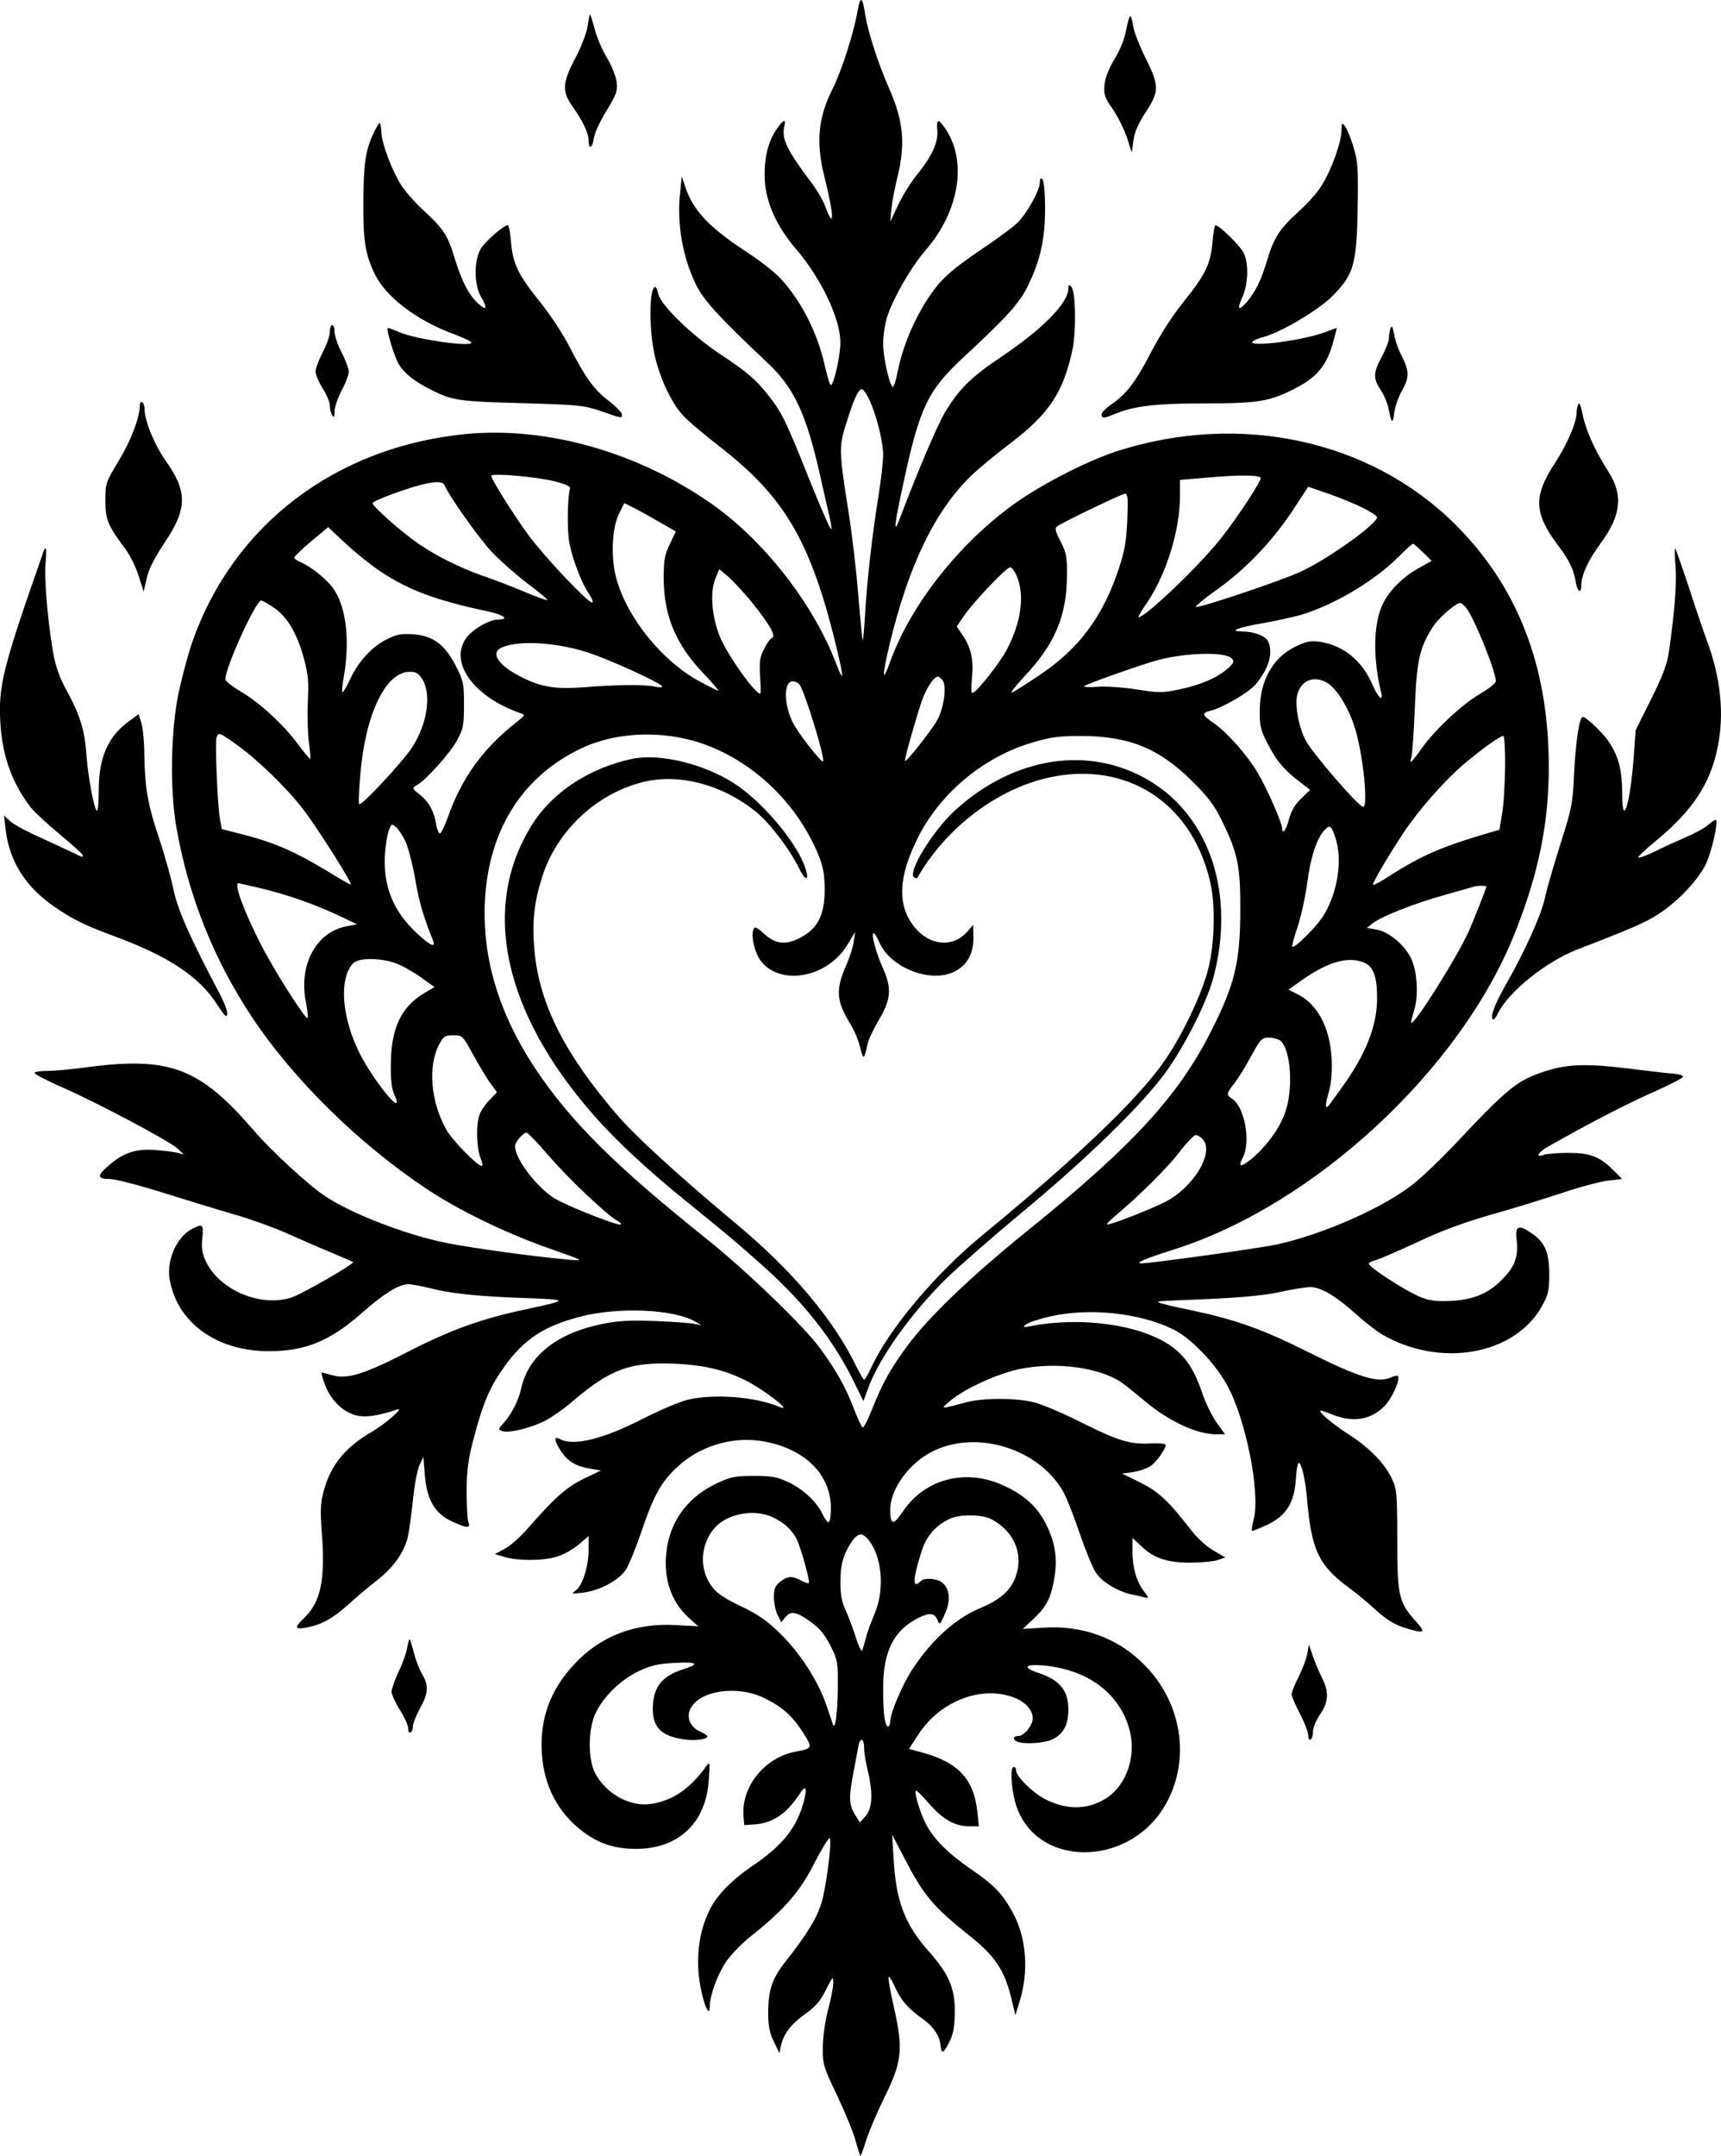 <?xml version="1.0" standalone="no"?>
<!DOCTYPE svg PUBLIC "-//W3C//DTD SVG 20010904//EN"
 "http://www.w3.org/TR/2001/REC-SVG-20010904/DTD/svg10.dtd">
<svg version="1.0" xmlns="http://www.w3.org/2000/svg"
 width="724.705pt" height="907.539pt" viewBox="0 0 724.705 907.539"
 preserveAspectRatio="xMidYMid meet">
<g transform="translate(-150.116,971.822) scale(0.1,-0.1)"
fill="#000000" stroke="none">
<path d="M5111 9665 c-16 -89 -66 -245 -102 -317 -64 -126 -73 -230 -35 -379
40 -160 41 -225 2 -119 -9 25 -34 67 -54 94 -106 140 -131 190 -118 242 9 36
-6 29 -36 -17 -36 -55 -51 -127 -46 -214 6 -93 52 -193 131 -285 106 -123 187
-294 187 -393 0 -53 -24 -165 -39 -180 -4 -4 -15 30 -25 75 -31 142 -98 276
-188 374 -23 25 -87 75 -142 111 -159 104 -226 175 -259 274 l-15 44 -7 -69
c-14 -129 10 -269 67 -386 31 -65 100 -140 298 -326 115 -107 166 -217 225
-479 13 -60 31 -136 38 -167 8 -32 11 -58 8 -58 -4 0 -45 93 -91 208 -99 248
-115 281 -171 353 -55 70 -90 100 -209 179 -117 78 -247 205 -256 249 -4 17
-10 31 -14 31 -24 0 -27 -168 -4 -278 20 -97 70 -206 119 -260 20 -23 93 -85
162 -138 227 -177 336 -335 428 -626 36 -114 88 -328 82 -335 -2 -2 -12 18
-22 44 -94 252 -300 518 -520 675 -312 221 -698 332 -1043 299 -546 -54 -977
-380 -1151 -875 -17 -49 -43 -146 -58 -215 -33 -161 -37 -407 -9 -566 51 -291
158 -557 319 -800 175 -262 446 -529 732 -720 134 -90 333 -187 518 -252 151
-53 151 -53 87 -48 -149 13 -403 48 -516 70 -171 34 -402 123 -514 198 -69 45
-228 192 -300 276 -228 265 -355 313 -705 266 -60 -8 -133 -15 -162 -15 -28 0
-54 -3 -57 -8 -2 -4 50 -32 117 -61 152 -67 451 -226 486 -258 l26 -25 -25 7
c-14 4 -57 9 -96 12 -82 6 -135 -12 -197 -67 -48 -42 -47 -55 6 -55 23 0 123
-26 222 -57 99 -31 236 -73 305 -93 69 -20 166 -55 215 -77 50 -22 133 -59
185 -80 52 -22 96 -41 98 -43 7 -6 -210 -132 -257 -148 -129 -44 -303 28 -362
149 -17 37 -20 57 -16 100 6 59 2 62 -43 39 -64 -33 -107 -130 -95 -209 30
-184 196 -306 419 -306 153 0 257 43 390 160 91 81 156 121 194 122 15 0 54
-7 87 -15 92 -24 202 -36 400 -43 195 -7 195 -8 9 -48 -188 -40 -317 -87 -496
-179 -183 -94 -257 -117 -318 -98 -21 6 -40 11 -44 11 -3 0 3 -24 14 -52 24
-64 74 -113 130 -128 39 -10 87 -4 175 25 30 10 -50 -60 -104 -92 -114 -65
-176 -140 -206 -249 -14 -50 -16 -79 -9 -175 16 -203 -4 -295 -75 -363 -41
-39 -39 -48 7 -40 64 11 115 39 177 95 33 30 88 77 122 103 71 55 117 120 132
186 5 25 15 94 21 154 6 60 18 125 27 145 l17 36 6 -75 c8 -104 42 -163 113
-196 67 -31 81 -31 70 -1 -4 12 -7 72 -7 132 1 90 7 132 33 230 38 142 66 206
126 290 83 116 167 171 322 211 161 41 390 31 481 -21 l27 -16 -30 6 c-16 4
-91 9 -167 12 -105 4 -155 1 -219 -12 -194 -39 -314 -135 -344 -275 -10 -47
-42 -109 -73 -142 -23 -25 -24 -28 -7 -34 26 -10 114 10 177 41 29 14 82 51
118 82 162 139 246 169 439 160 146 -7 249 -38 352 -105 76 -50 125 -94 84
-77 -104 44 -281 57 -390 30 -33 -8 -117 -44 -186 -79 -168 -86 -292 -117
-350 -86 -27 15 -25 -7 6 -53 29 -42 62 -62 124 -72 l43 -7 -73 -35 c-73 -36
-122 -79 -238 -212 -30 -34 -73 -72 -95 -83 l-41 -22 40 -12 c56 -17 162 -17
221 1 27 8 69 31 92 51 l42 36 0 -54 c0 -71 -25 -153 -53 -174 -21 -16 -20
-16 25 -11 69 7 154 51 184 96 13 20 41 89 63 152 51 153 83 213 146 274 94
92 232 137 362 117 178 -28 293 -138 293 -282 0 -33 -4 -60 -10 -60 -5 0 -17
16 -26 36 -25 51 -80 103 -144 133 -46 22 -69 26 -145 26 -80 0 -97 -4 -155
-31 -117 -55 -191 -150 -210 -270 -19 -117 12 -221 86 -291 l45 -41 -93 5
c-172 10 -318 -46 -427 -163 -103 -109 -148 -233 -138 -379 9 -136 68 -248
172 -327 68 -51 134 -73 225 -73 179 0 295 110 306 292 5 77 5 78 -13 53 -67
-93 -140 -142 -231 -156 -88 -13 -188 42 -235 130 -30 57 -30 180 0 248 32 71
106 143 181 180 54 25 82 32 156 36 96 5 106 -5 31 -28 -88 -28 -125 -77 -125
-167 0 -77 38 -114 131 -127 46 -7 99 0 99 13 0 3 -15 13 -33 21 -41 19 -57
61 -37 98 41 74 194 96 305 44 79 -38 120 -74 167 -146 42 -66 41 -68 -27 -81
-132 -23 -233 -147 -223 -272 l3 -38 45 3 c77 6 135 46 191 132 24 36 30 21
15 -35 -29 -110 -90 -187 -217 -272 -84 -57 -148 -122 -178 -182 -51 -99 -64
-227 -35 -351 16 -71 34 -101 34 -57 0 44 32 132 68 186 20 30 68 79 107 110
139 110 206 187 267 309 32 61 60 107 63 102 10 -16 -15 -208 -35 -274 -20
-64 -63 -134 -150 -244 -57 -72 -74 -120 -74 -217 0 -53 5 -82 23 -120 l24
-50 7 32 c11 50 41 89 102 133 43 31 64 54 87 102 29 57 31 59 31 29 0 -18
-10 -69 -22 -114 -12 -47 -22 -114 -22 -157 -1 -72 2 -81 61 -205 34 -72 69
-157 77 -189 9 -33 18 -61 20 -63 2 -2 13 27 24 64 12 38 47 120 78 183 74
149 79 202 39 380 -15 66 -25 123 -22 126 3 3 15 -16 27 -43 24 -55 57 -92
117 -134 45 -32 72 -72 75 -114 3 -36 13 -31 38 19 16 34 21 64 22 125 0 101
-25 159 -111 256 -100 113 -137 210 -147 390 l-6 100 51 -98 c83 -160 119
-203 280 -332 103 -82 143 -143 171 -260 l17 -70 17 55 c40 127 30 266 -25
371 -45 84 -79 120 -177 187 -99 68 -160 129 -193 194 -25 49 -51 138 -40 138
4 0 29 -25 55 -55 56 -65 109 -95 167 -95 l42 0 -6 60 c-15 138 -79 208 -230
250 l-58 16 39 60 c69 107 188 174 305 174 99 -1 177 -47 177 -106 0 -29 -37
-74 -61 -74 -23 0 -25 -15 -3 -24 30 -12 114 -6 147 10 46 22 67 61 67 126 0
80 -37 125 -127 154 -69 23 -57 38 24 31 184 -18 315 -114 359 -265 32 -111
-8 -235 -94 -292 -76 -51 -168 -53 -259 -6 -52 26 -123 96 -123 121 0 8 -4 15
-10 15 -15 0 -12 -78 5 -144 74 -284 486 -288 639 -6 101 186 63 423 -95 581
-111 112 -261 167 -427 155 l-84 -5 45 42 c55 52 72 85 87 166 15 83 6 151
-31 227 -36 75 -90 126 -178 167 -161 76 -337 31 -430 -111 -39 -57 -51 -54
-51 13 1 90 87 203 190 249 184 83 433 4 536 -171 14 -23 45 -101 70 -175 25
-73 56 -150 70 -170 25 -40 94 -80 154 -93 19 -3 43 -9 54 -12 16 -4 15 -1 -7
28 -31 42 -47 98 -47 168 l0 55 33 -31 c54 -53 110 -73 208 -73 47 0 101 5
118 11 l32 11 -50 29 c-31 18 -69 53 -98 91 -94 121 -134 157 -211 196 l-76
37 46 6 c25 4 57 15 72 24 25 16 66 73 66 91 0 5 -27 7 -61 6 -87 -5 -136 9
-294 88 -77 39 -167 77 -200 85 -76 19 -215 19 -285 0 -113 -30 -109 -30 -70
4 59 52 206 119 300 137 152 30 332 5 423 -57 18 -12 57 -44 88 -70 109 -93
228 -149 315 -149 l34 0 -35 49 c-20 27 -47 83 -61 124 -34 102 -73 159 -136
202 -130 88 -377 122 -590 80 -29 -5 -31 -4 -16 8 10 8 55 23 100 33 165 38
375 16 518 -53 73 -35 174 -139 227 -233 79 -140 142 -454 114 -565 -7 -26
-10 -49 -8 -51 2 -2 31 10 64 25 80 38 114 91 121 192 2 38 8 69 12 69 12 0
28 -71 35 -150 18 -215 49 -281 172 -372 30 -22 83 -65 117 -97 44 -40 79 -61
118 -74 88 -27 96 -24 53 24 -74 82 -80 107 -80 344 0 194 -2 214 -22 257 -30
65 -92 129 -181 187 -70 44 -136 101 -118 101 3 0 21 -6 39 -13 91 -39 169
-28 228 32 33 33 69 115 56 127 -2 3 -16 -1 -31 -7 -51 -24 -135 2 -341 105
-202 101 -309 139 -509 181 -65 13 -121 27 -124 30 -7 6 -31 5 213 15 146 7
237 16 299 30 50 11 106 20 126 20 44 0 110 -40 195 -117 33 -30 80 -66 104
-81 245 -144 561 -89 676 119 26 47 30 64 30 134 0 92 -19 135 -75 172 -53 37
-68 31 -63 -21 9 -72 -4 -114 -50 -163 -61 -67 -125 -95 -222 -101 -63 -3 -91
0 -130 15 -61 24 -227 131 -220 143 3 4 17 11 31 14 15 4 93 38 173 75 101 48
197 83 311 116 91 25 225 67 298 91 73 25 160 48 193 52 l61 7 -37 37 c-58 58
-98 73 -190 73 -44 0 -90 -4 -102 -8 -39 -14 -26 11 20 36 171 97 330 179 438
227 69 30 126 60 127 65 1 6 -15 11 -35 13 -21 1 -112 12 -202 23 -174 21
-256 18 -354 -16 -109 -37 -148 -68 -377 -312 -52 -55 -126 -126 -165 -157
-119 -97 -378 -213 -575 -256 -70 -16 -532 -80 -572 -80 -31 0 18 21 139 59
592 189 1205 758 1433 1331 102 255 145 471 143 715 -3 415 -133 746 -395
1007 -358 355 -906 473 -1423 307 -137 -45 -335 -148 -455 -238 -226 -170
-418 -419 -501 -650 -34 -96 -34 -58 0 82 79 325 188 551 336 697 30 30 106
93 168 140 166 126 225 215 264 395 17 81 14 248 -5 267 -9 9 -12 8 -12 -8 0
-61 -107 -170 -284 -289 -127 -85 -177 -135 -237 -235 -32 -56 -110 -237 -187
-440 -30 -80 -27 -41 14 147 67 313 102 387 248 523 197 183 243 235 279 312
51 106 69 194 69 322 0 63 -5 113 -11 119 -8 8 -11 4 -11 -12 0 -33 -55 -133
-95 -171 -19 -19 -92 -72 -162 -119 -90 -61 -141 -103 -175 -145 -79 -99 -143
-238 -168 -368 -6 -32 -15 -58 -19 -58 -13 0 -41 124 -41 183 0 29 7 78 16
108 23 76 99 210 162 283 145 167 178 380 81 517 -27 39 -35 36 -31 -10 5 -50
-22 -110 -82 -184 -26 -31 -63 -90 -82 -130 l-34 -72 5 54 c3 30 15 93 27 140
32 136 23 229 -34 361 -50 113 -93 247 -104 320 -11 76 -21 77 -33 5z m48
-1624 c30 -59 61 -179 61 -238 0 -29 -9 -108 -20 -175 -26 -161 -48 -355 -56
-496 -4 -62 -8 -111 -10 -109 -2 1 -10 88 -19 192 -8 105 -27 262 -41 350 -40
254 -41 271 -9 372 30 98 51 143 65 143 5 0 19 -18 29 -39z m-1323 -349 c51
-13 68 -21 65 -32 -11 -43 -12 -177 -2 -229 13 -68 54 -174 83 -214 11 -16 17
-31 14 -35 -11 -10 -194 183 -267 280 -62 84 -159 238 -159 253 0 13 192 -4
266 -23z m2974 14 c0 -17 -96 -163 -165 -251 -89 -114 -320 -335 -349 -335 -4
0 12 28 36 62 81 121 138 303 138 450 l0 66 73 6 c138 12 152 12 210 12 34 0
57 -4 57 -10z m-3436 -32 c15 -39 140 -216 195 -276 34 -36 102 -97 151 -134
49 -37 88 -69 86 -72 -2 -2 -44 13 -92 33 -49 21 -127 51 -174 67 -113 40
-221 95 -300 154 -70 52 -170 142 -170 154 0 9 117 53 195 75 68 18 102 18
109 -1z m3869 -95 c31 -16 57 -33 57 -38 0 -29 -212 -180 -325 -231 -84 -38
-423 -152 -438 -147 -5 1 33 34 86 71 121 86 233 202 320 333 l67 102 88 -30
c48 -17 113 -44 145 -60z m-995 -51 c-4 -91 -11 -131 -37 -208 -66 -197 -165
-330 -324 -438 -58 -40 -114 -75 -124 -79 -10 -4 14 27 53 69 126 133 177 254
178 418 1 85 -2 101 -27 149 -22 43 -25 56 -15 63 27 19 274 138 287 138 11 0
13 -21 9 -112z m-1967 -9 l66 -38 -25 -53 c-22 -45 -26 -67 -26 -143 0 -157
51 -280 166 -400 39 -41 68 -75 64 -75 -3 0 -41 19 -83 42 -153 84 -299 263
-345 426 -26 89 -21 218 11 280 l21 42 43 -21 c23 -12 72 -39 108 -60z m-1174
-209 c115 -76 233 -120 446 -165 71 -15 96 -35 44 -35 -37 -1 -111 -44 -134
-80 -71 -103 35 -247 232 -315 18 -6 17 -9 -14 -33 -145 -113 -236 -238 -295
-407 -12 -33 -26 -62 -31 -65 -5 -3 -13 14 -17 37 -9 56 -31 96 -70 127 -32
25 -32 27 -13 38 39 21 140 134 170 188 27 50 30 63 30 151 0 90 -2 100 -35
165 -46 89 -95 126 -179 132 -48 3 -69 0 -107 -19 -64 -31 -121 -91 -157 -167
-16 -35 -32 -61 -34 -58 -3 3 0 35 7 72 26 155 7 298 -50 371 -28 37 -92 87
-130 103 -16 7 -30 16 -30 21 0 4 32 35 71 68 l72 60 76 -71 c42 -39 108 -92
148 -118z m4386 83 l37 -36 -52 -29 c-72 -39 -132 -101 -158 -161 -36 -83 -37
-225 -3 -364 10 -42 -12 -23 -35 30 -45 105 -125 170 -227 184 -36 4 -55 1
-99 -21 -95 -46 -149 -143 -150 -266 -1 -66 3 -84 32 -140 36 -72 70 -113 136
-163 l44 -34 -38 -37 c-27 -25 -42 -53 -51 -87 -11 -44 -29 -67 -29 -38 0 23
-63 167 -101 231 -45 77 -129 172 -188 213 -48 33 -51 42 -13 51 52 13 163 77
192 113 56 67 74 135 50 181 -12 22 -60 40 -109 40 -58 1 -17 17 89 35 52 9
124 25 160 35 140 42 308 142 410 244 30 30 58 55 61 55 3 1 22 -16 42 -36z
m-1709 -103 c33 -82 16 -195 -44 -308 -30 -56 -122 -173 -143 -181 -6 -2 -7
19 -3 62 8 75 -3 128 -39 181 l-25 37 32 47 c42 60 177 202 193 202 7 0 20
-18 29 -40z m-1118 -106 c75 -92 105 -145 86 -151 -7 -3 -22 -23 -33 -46 -18
-34 -21 -54 -17 -119 5 -76 4 -78 -14 -61 -38 34 -118 151 -149 216 -39 85
-51 200 -25 260 l16 39 37 -31 c20 -17 65 -65 99 -107z m-2010 -25 c55 -38 96
-107 125 -213 18 -67 21 -99 16 -186 -2 -58 0 -133 5 -168 5 -35 8 -65 6 -68
-3 -2 -25 25 -51 60 -62 84 -162 176 -242 223 -35 21 -65 44 -65 51 -1 48 128
332 151 332 6 0 30 -14 55 -31z m5017 3 c32 -35 127 -269 127 -311 0 -9 -28
-31 -62 -51 -76 -43 -195 -154 -250 -232 -44 -62 -54 -71 -43 -35 3 12 10 105
14 207 8 199 20 251 75 338 23 37 97 102 116 102 4 0 14 -8 23 -18z m-3698
-190 c93 -30 314 -131 315 -144 0 -4 -15 -4 -32 0 -42 9 -162 8 -299 -3 -123
-9 -183 1 -272 48 -86 45 -119 94 -78 117 65 34 228 26 366 -18z m2712 -25
c13 -13 11 -18 -14 -41 -41 -39 -117 -72 -206 -90 -71 -15 -86 -15 -180 0 -58
9 -129 14 -165 11 -35 -3 -60 -1 -55 3 10 9 249 94 312 110 120 31 280 35 308
7z m-3407 -89 c39 -64 20 -187 -42 -284 -39 -61 -215 -250 -224 -241 -4 3 -1
62 5 131 22 251 107 426 207 426 28 0 38 -6 54 -32z m2190 -3 c19 -23 6 -117
-22 -168 -24 -43 -130 -178 -136 -172 -4 3 43 169 70 250 19 55 51 105 69 105
3 0 12 -7 19 -15z m1619 -11 c41 -24 89 -102 117 -188 35 -111 59 -343 34
-334 -25 8 -215 229 -241 280 -30 59 -46 148 -35 192 15 60 70 82 125 50z
m-2222 -6 c23 -30 110 -314 100 -325 -7 -7 -107 121 -128 165 -38 77 -38 172
0 172 10 0 23 -6 28 -12z m-2373 -252 c91 -65 209 -179 281 -271 59 -76 210
-314 203 -320 -2 -2 -50 26 -107 61 -124 75 -214 115 -342 148 l-94 24 -7 39
c-11 54 -22 328 -15 347 9 22 12 21 81 -28z m1926 14 c230 -65 433 -250 528
-482 20 -49 25 -81 26 -143 0 -109 -29 -167 -106 -206 -59 -30 -101 -25 -148
17 -33 30 -41 33 -46 20 -12 -30 7 -105 34 -137 86 -103 281 -64 362 73 l32
53 -6 -41 c-3 -23 -17 -66 -30 -96 -47 -106 -44 -152 15 -249 16 -25 35 -70
42 -99 14 -56 16 -55 32 15 3 17 25 61 47 100 52 87 55 133 16 220 -29 65 -50
145 -38 145 4 0 15 -18 25 -41 48 -106 216 -171 315 -121 53 26 80 74 80 141
l-1 56 -22 -26 c-60 -71 -158 -64 -224 15 -76 93 -70 216 18 387 96 185 279
335 483 393 70 21 110 26 196 26 204 0 331 -51 471 -190 69 -68 94 -102 127
-170 66 -135 77 -189 76 -380 -1 -210 -23 -304 -119 -495 -140 -280 -333 -490
-786 -855 -233 -189 -409 -357 -499 -480 -71 -97 -102 -153 -147 -265 -17 -44
-35 -78 -40 -76 -4 3 -22 41 -39 86 -33 85 -71 153 -138 245 -64 90 -310 327
-476 460 -388 310 -575 496 -723 717 -154 231 -226 468 -214 708 15 298 157
524 404 642 135 65 313 77 473 33z m3419 -112 c-1 -73 -6 -162 -13 -198 l-11
-65 -45 -13 c-195 -57 -285 -96 -414 -179 -37 -24 -70 -42 -73 -40 -5 5 65
124 130 222 64 96 174 220 253 287 78 65 151 118 166 118 4 0 8 -60 7 -132z
m-4630 -313 c11 -24 30 -96 41 -160 17 -98 35 -158 75 -257 13 -33 -15 -19
-70 33 -99 93 -140 196 -133 328 3 42 10 89 17 105 11 27 12 28 31 11 10 -9
28 -36 39 -60z m3915 18 c31 -92 12 -224 -47 -325 -26 -45 -124 -144 -134
-135 -2 3 7 40 22 82 14 42 33 127 41 187 14 108 39 184 71 220 24 26 29 23
47 -29z m-4530 -213 c109 -25 231 -68 331 -115 l80 -38 -44 -8 c-130 -25 -204
-164 -171 -323 6 -32 9 -60 6 -63 -8 -8 -137 194 -194 305 -72 139 -117 262
-97 262 2 0 42 -9 89 -20z m5166 6 c0 -7 -49 -132 -73 -186 -49 -110 -231
-399 -243 -387 -2 2 4 25 12 52 20 64 13 169 -15 223 -28 55 -94 109 -144 117
l-40 7 24 19 c38 30 179 85 301 119 62 18 118 33 123 35 14 5 55 6 55 1z
m-4575 -330 c28 -13 72 -39 98 -59 l48 -34 -44 -26 c-96 -57 -139 -147 -140
-297 -1 -69 3 -105 16 -133 45 -102 -87 57 -148 178 -75 151 -87 312 -28 377
25 28 134 24 198 -6z m4060 10 c40 -17 55 -58 55 -151 0 -114 -47 -234 -145
-370 -67 -94 -64 -90 -70 -84 -2 3 2 27 10 54 21 69 19 180 -5 256 -23 75 -66
132 -122 160 l-41 21 49 35 c115 82 201 107 269 79z m-3754 -383 c23 -43 56
-97 72 -121 l31 -42 -32 -33 c-17 -17 -36 -45 -41 -60 -16 -41 -13 -142 3
-182 8 -19 11 -35 6 -35 -19 0 -128 111 -152 157 -63 116 -75 261 -29 352 20
37 25 41 60 41 39 0 40 -1 82 -77z m3401 55 c46 -37 57 -212 18 -311 -24 -64
-83 -143 -142 -190 -44 -35 -55 -32 -33 9 34 66 7 214 -46 247 -25 16 -24 23
11 66 16 21 48 72 70 114 39 71 44 77 74 77 18 0 39 -6 48 -12z m-3082 -483
c82 -96 248 -253 291 -276 13 -7 19 -14 13 -16 -13 -4 -189 64 -263 102 -77
39 -181 170 -181 228 0 18 34 57 49 57 5 0 46 -43 91 -95z m2754 69 c54 -53
-35 -204 -157 -266 -70 -35 -238 -100 -244 -94 -2 2 11 16 29 31 104 87 225
207 274 271 31 41 63 74 70 74 7 0 20 -7 28 -16z m-1809 -1593 c47 -22 79 -51
100 -90 17 -34 59 -181 52 -187 -2 -2 -17 2 -33 11 -39 20 -56 19 -88 -6 -21
-17 -26 -29 -26 -65 0 -25 7 -58 16 -75 l15 -30 18 22 c22 28 49 22 112 -25
33 -24 56 -53 78 -97 29 -59 31 -68 30 -173 -1 -112 -11 -185 -21 -156 -3 8
-15 44 -27 80 -33 98 -107 214 -190 297 -59 58 -93 82 -165 117 -99 47 -127
71 -151 128 -28 68 -13 151 38 207 54 58 165 78 242 42z m918 -7 c104 -53 144
-159 98 -260 -22 -48 -65 -83 -141 -115 -104 -43 -203 -132 -285 -255 -42 -63
-94 -185 -95 -221 0 -13 -4 -23 -9 -23 -14 0 -21 55 -21 161 0 156 45 245 150
297 47 23 68 20 80 -12 7 -19 11 -16 30 28 25 55 21 103 -9 130 -22 20 -77 24
-93 8 -35 -35 -34 6 3 123 20 67 62 114 123 141 43 18 130 17 169 -2z m-520
-82 c62 -68 76 -212 31 -317 -14 -33 -31 -78 -36 -100 -6 -22 -13 -47 -16 -55
-2 -8 -15 17 -27 55 -12 39 -32 90 -43 115 -16 33 -22 65 -22 118 0 75 13 120
50 173 24 33 40 36 63 11z m-13 -885 c0 -18 7 -59 15 -92 23 -94 20 -159 -9
-192 l-24 -27 -21 34 c-25 41 -26 72 -7 171 8 41 17 91 21 112 7 44 25 40 25
-6z"/>
<path d="M4165 6524 c-181 -38 -337 -140 -423 -277 -217 -345 -124 -786 258
-1222 93 -107 230 -234 391 -364 188 -153 203 -165 324 -273 172 -153 298
-313 384 -491 l38 -77 21 57 c46 125 176 308 325 456 49 48 195 176 325 284
263 218 493 441 595 578 80 106 178 299 207 405 94 352 -12 679 -271 833 -252
149 -568 100 -816 -126 -96 -88 -203 -264 -172 -283 6 -3 11 -4 12 -3 120 212
339 378 560 425 323 68 592 -105 672 -431 25 -100 22 -260 -5 -372 -28 -114
-120 -304 -201 -413 -118 -160 -372 -400 -748 -709 -200 -164 -396 -397 -470
-558 -14 -29 -27 -53 -31 -53 -3 0 -18 26 -34 58 -95 195 -266 399 -501 595
-248 207 -426 370 -502 458 -223 258 -331 471 -351 694 -11 118 -3 201 32 311
61 193 226 349 421 399 153 39 335 -8 478 -123 58 -46 144 -159 183 -239 32
-65 47 -50 20 18 -44 109 -183 269 -296 341 -129 82 -311 125 -425 102z"/>
<path d="M3976 9611 c-4 -30 -25 -85 -51 -135 -57 -108 -59 -143 -9 -212 41
-58 64 -107 64 -140 0 -38 17 -28 22 14 3 20 27 72 53 114 42 69 47 82 43 120
-3 24 -21 70 -41 103 -20 33 -43 87 -51 119 -9 32 -17 61 -20 63 -2 2 -6 -19
-10 -46z"/>
<path d="M6243 9590 c-6 -35 -26 -84 -49 -121 -24 -40 -39 -78 -42 -108 -3
-41 0 -52 34 -101 21 -30 48 -84 60 -119 l21 -65 7 50 c4 35 20 71 51 119 59
89 58 113 -1 231 -25 50 -48 110 -51 132 -3 23 -9 42 -12 42 -4 0 -12 -27 -18
-60z"/>
<path d="M3072 9153 c-32 -70 -39 -122 -41 -280 -1 -167 8 -226 49 -310 47
-95 174 -192 326 -249 38 -14 73 -30 78 -35 27 -26 -229 9 -302 41 -25 11 -46
19 -48 17 -7 -7 29 -124 47 -153 23 -38 66 -72 134 -106 90 -46 120 -50 385
-57 242 -7 259 -9 333 -34 90 -31 87 -31 87 -13 0 7 -24 32 -53 55 -65 49 -98
95 -166 226 -28 56 -85 142 -128 195 -91 113 -112 158 -120 250 -3 39 -9 70
-14 70 -17 0 -95 -68 -114 -100 -29 -51 -28 -151 3 -204 28 -47 21 -58 -14
-25 -39 36 -69 95 -98 189 -29 97 -46 124 -133 204 -34 31 -75 78 -92 104 -39
61 -82 175 -84 224 -1 21 -4 38 -7 38 -4 0 -16 -21 -28 -47z"/>
<path d="M7150 9168 c0 -48 -44 -170 -85 -233 -17 -28 -60 -76 -95 -107 -81
-74 -103 -108 -131 -199 -26 -88 -49 -135 -84 -178 -38 -45 -47 -38 -22 17 25
57 27 143 4 188 -16 30 -102 114 -117 114 -4 0 -10 -31 -13 -70 -8 -92 -29
-137 -120 -250 -47 -58 -101 -142 -139 -215 -66 -127 -103 -175 -168 -220 -22
-15 -40 -34 -40 -41 0 -18 9 -18 54 1 81 34 174 45 380 45 228 0 277 8 388 67
95 50 133 102 162 225 l6 26 -49 -18 c-92 -35 -322 -65 -306 -40 3 5 25 14 48
20 73 20 228 111 288 171 90 90 103 132 107 367 3 172 1 201 -17 260 -11 37
-27 76 -35 87 -15 19 -15 18 -16 -17z"/>
<path d="M2890 8321 c0 -16 -13 -55 -30 -86 -16 -31 -30 -68 -30 -81 0 -13 14
-45 30 -71 17 -26 30 -58 30 -72 0 -15 5 -33 10 -41 7 -11 10 -8 10 16 0 18
14 58 30 89 17 31 30 67 30 79 0 11 -14 48 -30 80 -17 32 -30 72 -30 87 0 16
-4 29 -10 29 -5 0 -10 -13 -10 -29z"/>
<path d="M7357 8337 c-4 -10 -7 -29 -7 -41 0 -13 -13 -48 -30 -79 -37 -69 -37
-92 -5 -140 14 -20 29 -57 34 -82 12 -62 17 -64 24 -10 4 25 18 65 32 89 31
54 31 82 0 143 -14 26 -29 68 -33 93 -6 33 -10 40 -15 27z"/>
<path d="M2090 8013 c0 -51 -36 -147 -88 -233 -56 -93 -57 -96 -57 -170 0 -80
9 -102 87 -207 17 -23 41 -72 53 -109 l21 -66 13 56 c9 39 32 85 76 151 96
143 96 215 2 346 -45 64 -87 166 -87 213 0 14 -4 28 -10 31 -5 3 -10 -2 -10
-12z"/>
<path d="M8147 8016 c-4 -10 -7 -26 -7 -37 0 -39 -41 -134 -91 -210 -91 -139
-89 -210 11 -344 49 -65 68 -104 76 -154 7 -44 24 -56 24 -17 0 43 30 108 82
178 86 117 95 202 32 301 -56 87 -94 171 -108 238 -8 42 -15 57 -19 45z"/>
<path d="M1685 7398 c-173 -493 -192 -567 -182 -728 9 -138 50 -250 128 -351
16 -20 71 -71 124 -115 52 -43 95 -82 95 -87 0 -5 -3 -7 -7 -5 -26 13 -149 70
-208 97 -38 18 -81 42 -93 54 l-24 22 7 -60 c16 -131 81 -236 198 -319 78 -55
136 -84 262 -130 227 -84 356 -170 430 -286 32 -49 41 -58 43 -41 2 11 -13 51
-33 88 -124 234 -176 352 -194 439 -10 49 -37 144 -59 211 -48 139 -61 216
-63 353 0 52 -6 112 -12 133 l-12 39 -42 -31 c-87 -63 -126 -153 -126 -288 0
-51 -3 -90 -8 -88 -12 8 -37 141 -44 237 -7 102 -27 166 -83 269 -28 50 -46
100 -56 154 -22 122 -40 317 -33 384 5 58 2 76 -8 49z"/>
<path d="M8557 7332 c5 -73 -4 -189 -28 -357 -8 -54 -26 -101 -75 -200 l-65
-130 -9 -122 c-15 -194 -48 -295 -48 -145 0 96 -14 152 -53 213 -25 39 -97
109 -113 109 -14 0 -29 -99 -36 -230 -6 -137 -10 -154 -58 -305 -28 -88 -58
-191 -66 -230 -16 -71 -83 -220 -160 -355 -48 -84 -69 -137 -60 -152 4 -6 14
5 22 23 45 92 203 219 337 271 236 91 286 113 341 149 82 53 169 146 200 213
24 53 51 172 41 182 -3 3 -16 -6 -31 -19 -14 -13 -56 -36 -93 -52 -37 -16 -98
-43 -135 -62 -38 -18 -68 -29 -68 -24 0 5 31 34 70 66 157 129 233 242 264
397 29 140 13 293 -45 449 -17 46 -53 153 -80 237 -28 83 -52 152 -54 152 -2
0 -2 -35 2 -78z"/>
<path d="M3216 2783 c-3 -21 -19 -67 -36 -101 -16 -35 -30 -74 -30 -85 0 -12
16 -47 35 -77 19 -30 35 -65 35 -78 0 -13 4 -20 10 -17 6 3 10 16 10 27 0 12
14 45 30 75 35 62 37 96 10 141 -12 19 -27 59 -35 89 -8 31 -16 58 -19 60 -2
2 -6 -13 -10 -34z"/>
<path d="M7006 2756 c-4 -22 -21 -66 -37 -98 -16 -31 -29 -64 -29 -73 0 -8 16
-44 35 -81 19 -36 35 -77 35 -90 0 -14 4 -22 10 -19 6 3 10 19 10 34 0 15 13
48 30 72 36 53 38 94 9 152 -12 23 -29 64 -39 92 l-17 50 -7 -39z"/>
</g>
</svg>
